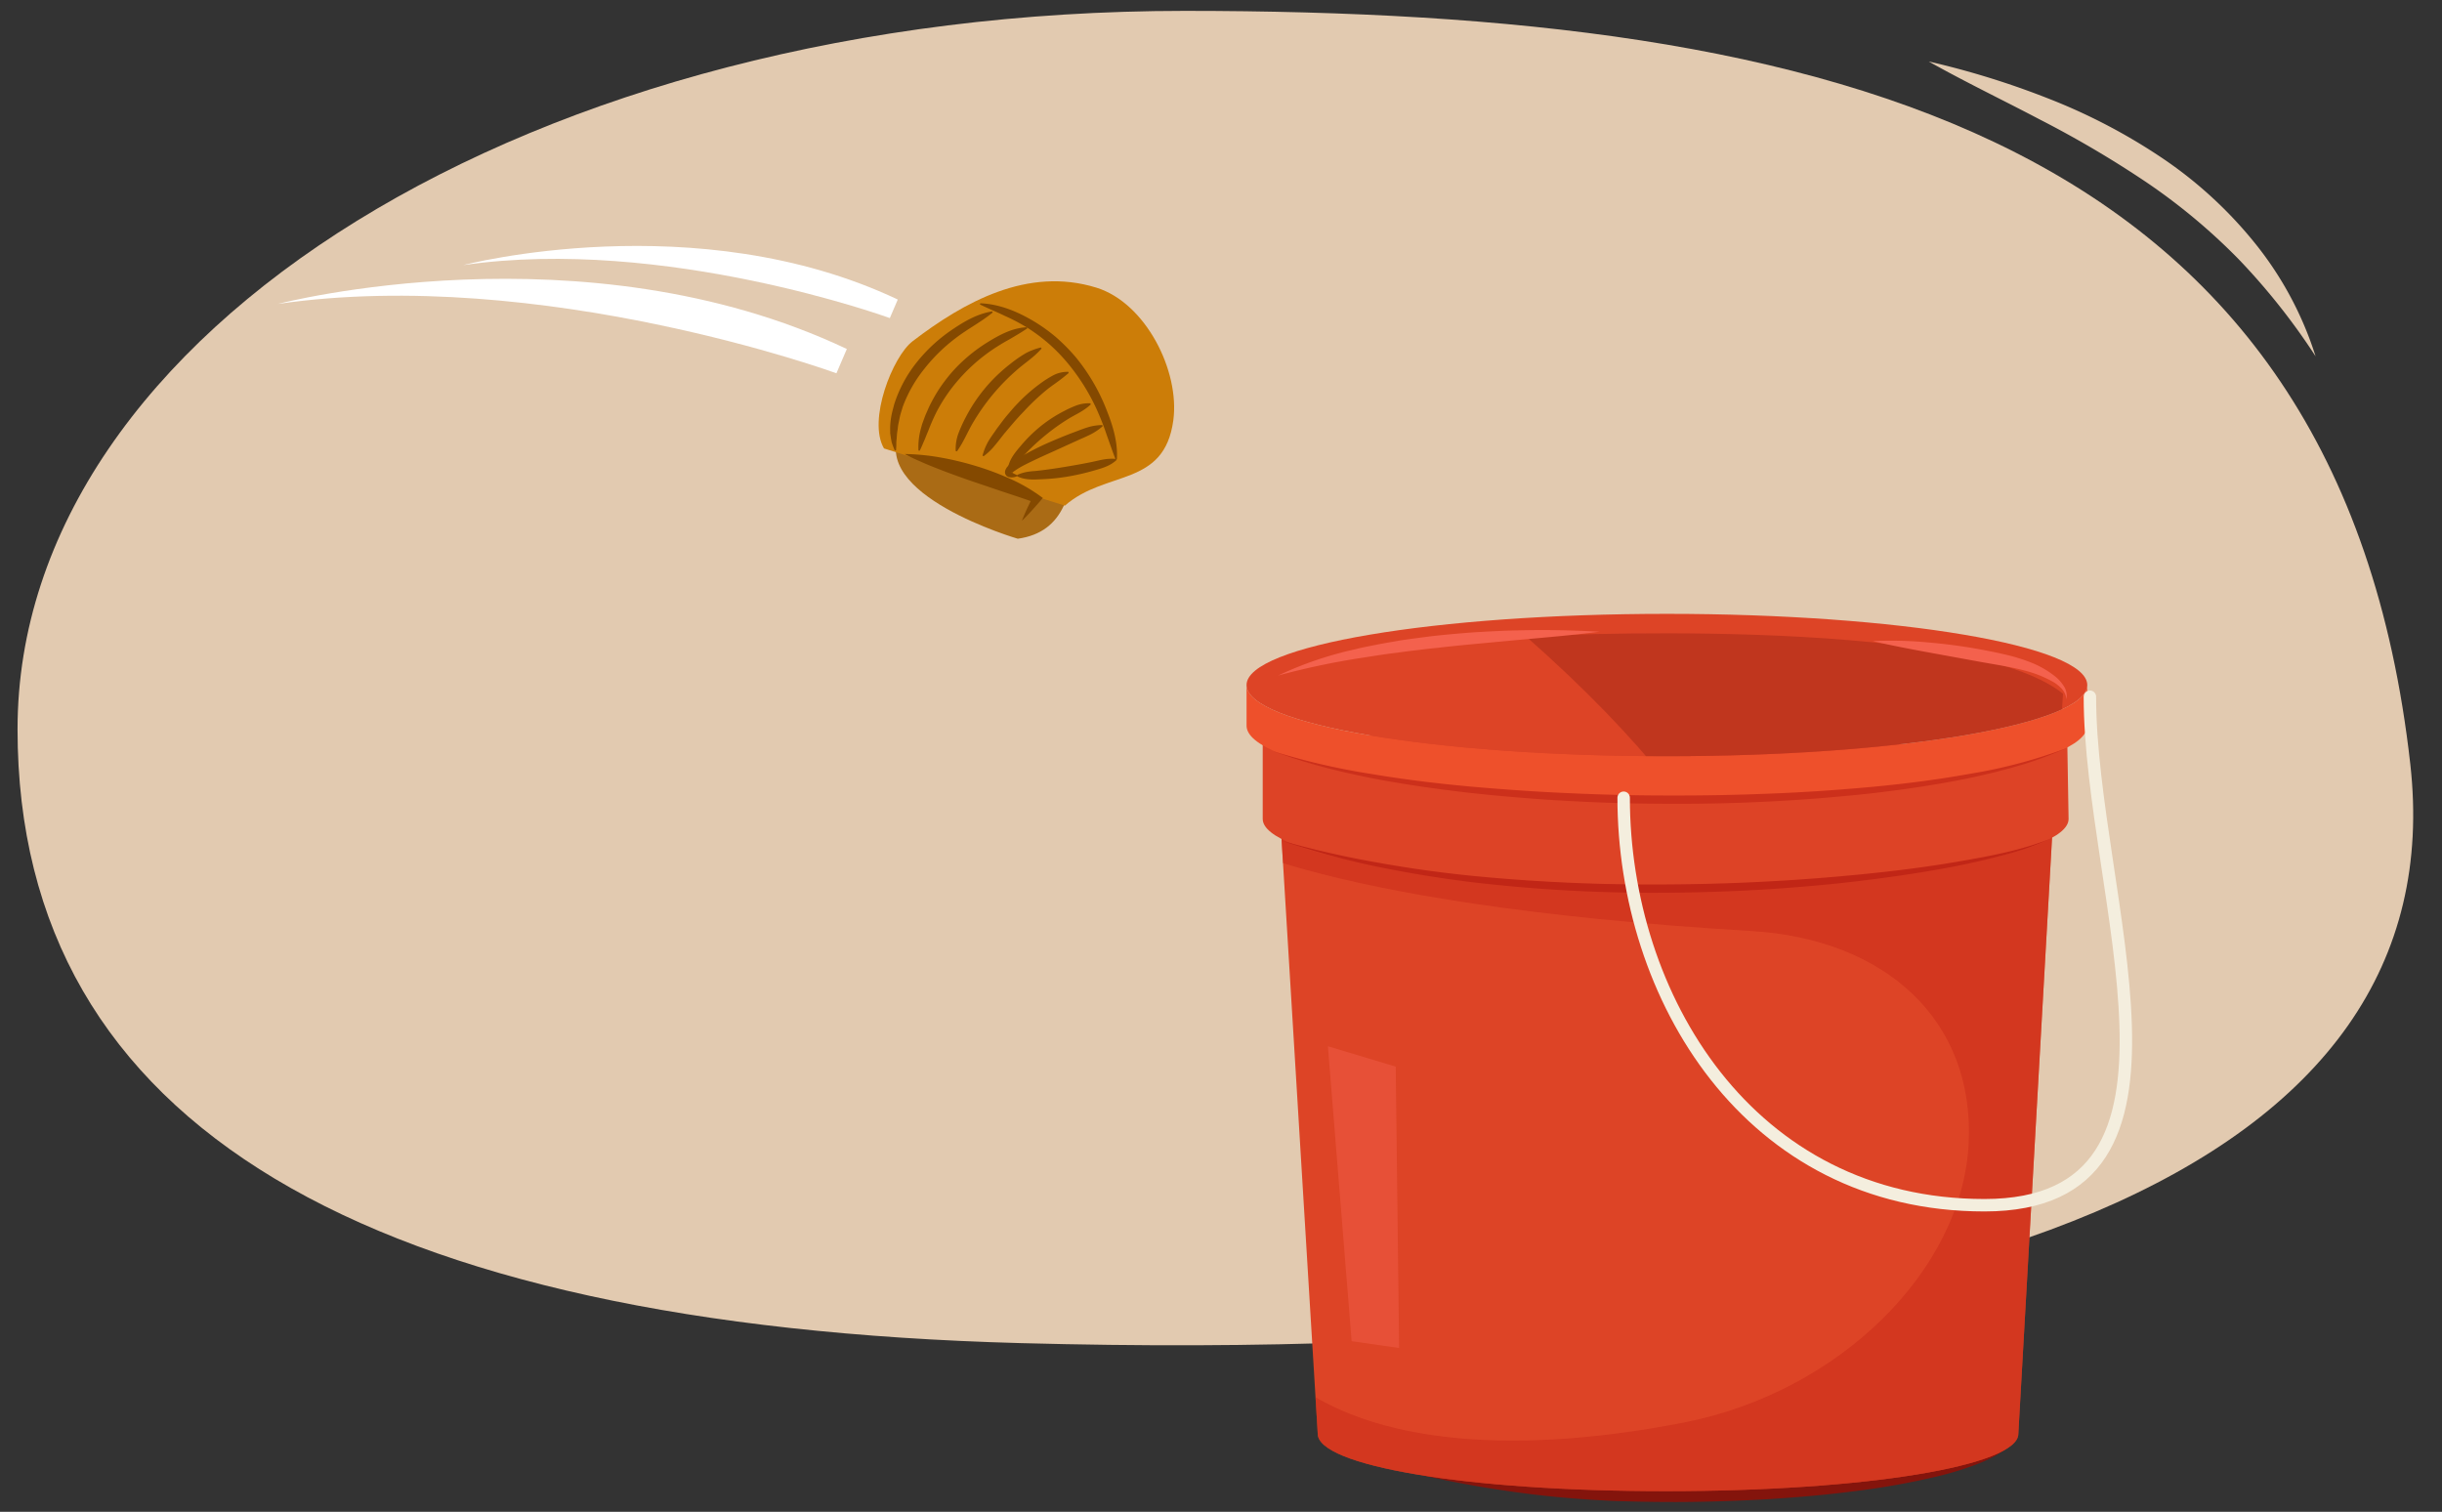 <svg id="b48a84e7-8763-49b8-9cea-bbad97b26b1d" data-name="Layer 1" xmlns="http://www.w3.org/2000/svg" xmlns:xlink="http://www.w3.org/1999/xlink" width="760" height="470.532" viewBox="0 0 760 470.532"><rect x="0" y="0" width="760" height="470.532" fill="#333333" stroke="none"/><defs><clipPath id="f840b8fc-b0f3-4564-9c8f-a30b4139d019"><path d="M750.133,237.806C763.987,361.233,618.72,426.157,317.565,418.027,115.087,412.561,5.459,350.821,5.459,226.966S166.058,3.384,368.67,3.384,728.231,42.68,750.133,237.806Z" style="fill:none"/></clipPath><clipPath id="a0acd064-3fcf-4878-b368-f961f94292c1"><path d="M398.5,255.525,410.11,446.269c0,9.852,45.6,17.838,108.271,17.838s109.766-7.986,109.766-17.838l10.785-190.744Z" style="fill:#dd4426"/></clipPath><clipPath id="bcb09734-7686-4341-b8ba-55353e0fa2e9"><path d="M649.6,213.205c0,12.24-58.57,22.16-130.82,22.16s-130.83-9.92-130.83-22.16,58.58-22.15,130.83-22.15S649.6,200.975,649.6,213.205Z" style="fill:none"/></clipPath></defs><g style="clip-path:url(#f840b8fc-b0f3-4564-9c8f-a30b4139d019)"><polygon points="809.363 471.754 796.103 -100.48 -86.861 -100.48 -86.861 473.878 809.363 471.754" style="fill:#e2cab0"/></g><path d="M600.26,19.138a260.67,260.67,0,0,1,37.459,11.618A182.128,182.128,0,0,1,672.783,49.1,131.22,131.22,0,0,1,702.1,76.078a107.837,107.837,0,0,1,18.554,34.814,204.8,204.8,0,0,0-23.879-30.153,187.072,187.072,0,0,0-29.06-24.208,326.964,326.964,0,0,0-32.941-19.367C623.4,31.167,611.688,25.569,600.26,19.138Z" style="fill:#e2cab0"/><path d="M417.46,452.4a500.143,500.143,0,0,0,52.609,8.841c8.827.952,17.67,1.687,26.522,2.049s17.748.455,26.623.372,17.764-.262,26.633-.709c8.875-.361,17.734-1,26.573-1.808q6.629-.613,13.225-1.489c4.4-.564,8.784-1.239,13.132-2.083a105,105,0,0,0,12.881-3.174,40.481,40.481,0,0,0,6.129-2.482,12.49,12.49,0,0,0,5.068-4.141,12.777,12.777,0,0,1-4.774,4.658,41.241,41.241,0,0,1-6.049,2.988,100.136,100.136,0,0,1-12.841,4.03,236.388,236.388,0,0,1-26.436,4.716c-8.875,1.152-17.793,1.874-26.714,2.453-8.927.494-17.863.809-26.8.858q-6.705.021-13.409-.113l-6.7-.177c-2.234-.074-4.475-.231-6.711-.343-8.946-.538-17.863-1.425-26.716-2.715A334.767,334.767,0,0,1,417.46,452.4Z" style="fill:#84140c"/><path d="M398.5,255.525,410.11,446.269c0,9.852,45.6,17.838,108.271,17.838s109.766-7.986,109.766-17.838l10.785-190.744Z" style="fill:#dd4426"/><g style="clip-path:url(#a0acd064-3fcf-4878-b368-f961f94292c1)"><path d="M374.24,258.124s29.54,23.211,170.913,31.651c41.193,2.459,69.631,27.43,67.521,66.466s-40.091,77.016-88.622,86.511-97.061,8.44-124.492-14.77l1.055,37.981,107.612,13.715,147.7-25.321,4.22-206.783Z" style="fill:#cc301b;opacity:0.64"/></g><polygon points="413.276 325.645 434.376 331.976 435.431 419.542 420.661 417.432 413.276 325.645" style="fill:#f4614d;opacity:0.44"/><path d="M643.407,232.55l-250.422-4.221v26.552c0,11.362,56.142,20.573,125.4,20.573s125.4-9.211,125.4-20.573Z" style="fill:#dd4326"/><path d="M518.777,235.363c-72.251,0-130.822-9.919-130.822-22.155v12.66c0,12.236,58.571,22.155,130.822,22.155S649.6,238.1,649.6,225.868v-12.66C649.6,225.444,591.028,235.363,518.777,235.363Z" style="fill:#ee502b"/><path d="M649.6,213.205c0,12.24-58.57,22.16-130.82,22.16s-130.83-9.92-130.83-22.16,58.58-22.15,130.83-22.15S649.6,200.975,649.6,213.205Z" style="fill:#dd4426"/><path d="M398.857,261.641a290.483,290.483,0,0,0,29.5,6.763q14.88,2.7,29.939,4.2a567.523,567.523,0,0,0,60.383,2.668q30.238-.149,60.386-3.126c10.033-.99,20.049-2.221,29.986-3.928,9.917-1.71,19.919-3.5,29.3-7.283a82.091,82.091,0,0,1-14.284,5.08q-7.338,1.943-14.786,3.447c-9.932,1.967-19.954,3.424-30,4.658s-20.138,2.075-30.238,2.726q-15.158.9-30.348,1.006a479.511,479.511,0,0,1-60.62-3.284q-15.074-1.86-29.96-4.932A253.66,253.66,0,0,1,398.857,261.641Z" style="fill:#c12616"/><path d="M396.4,233.859a213.112,213.112,0,0,0,30.375,7.029c10.251,1.731,20.579,2.983,30.931,3.923,10.356.911,20.728,1.645,31.115,2.078,10.385.469,20.782.721,31.178.7q15.594.051,31.179-.6c10.389-.386,20.76-1.12,31.111-2.053,10.348-.963,20.669-2.263,30.894-4.119a157.193,157.193,0,0,0,30.091-8.015,111.1,111.1,0,0,1-14.668,5.414c-2.493.776-5.032,1.382-7.549,2.082-2.542.585-5.078,1.217-7.631,1.761-10.226,2.118-20.564,3.644-30.931,4.852a550.186,550.186,0,0,1-62.5,3.258,575.2,575.2,0,0,1-62.49-3.393c-10.368-1.185-20.709-2.657-30.955-4.652-5.113-1.045-10.213-2.164-15.249-3.532A145.782,145.782,0,0,1,396.4,233.859Z" style="fill:#cc301b"/><path d="M650.418,216.842c0,61.763,40.605,158.27-32.811,158.27S505.314,310.049,505.314,248.286" style="fill:none;stroke:#f4eede;stroke-linecap:round;stroke-miterlimit:10;stroke-width:3.873px"/><g style="clip-path:url(#bcb09734-7686-4341-b8ba-55353e0fa2e9)"><path d="M417.46,452.4c120.393-54.31,202.789-126.165,57.468-254.311,0,0,136.073-7.266,167.119,17.834l-13.9,230.35S477.57,472.873,417.46,452.4Z" style="fill:#a02717;opacity:0.47"/></g><path d="M397.771,210.252a112.3,112.3,0,0,1,24.106-8.2c2.061-.54,4.152-.915,6.236-1.339s4.179-.777,6.273-1.138c2.093-.379,4.2-.659,6.3-.933s4.209-.575,6.318-.8q6.333-.666,12.677-1.1c4.234-.23,8.464-.479,12.7-.547q12.707-.309,25.4.419c-8.415,1.095-16.837,1.789-25.232,2.551l-12.581,1.174c-4.188.4-8.376.791-12.548,1.292-2.093.192-4.177.452-6.262.7l-3.128.375-3.119.427c-4.172.492-8.308,1.189-12.458,1.824A234.708,234.708,0,0,0,397.771,210.252Z" style="fill:#f4614d"/><path d="M643.114,217.626a5.6,5.6,0,0,0-1.685-3.491,12.081,12.081,0,0,0-3.135-2.274,35.648,35.648,0,0,0-7.341-2.931c-5.083-1.431-10.494-2.148-15.855-3.156l-16.088-2.937c-5.369-1-10.743-2.015-16.124-3.3a121.185,121.185,0,0,1,16.518.35c5.484.458,10.95,1.153,16.364,2.134,2.71.5,5.4,1.017,8.1,1.651a56.414,56.414,0,0,1,8.049,2.455,29.5,29.5,0,0,1,7.411,4.183,12.407,12.407,0,0,1,2.94,3.19A5.539,5.539,0,0,1,643.114,217.626Z" style="fill:#f4614d"/><path d="M334.742,138.353c-.877,14.235-3.146,27.257-17.987,29.319,0,0-47.207-13.763-36.335-33.913S334.742,138.353,334.742,138.353Z" style="fill:#aa6b15"/><path d="M275.117,139.57c-5.147-8.762,2.7-28.625,8.892-33.358,15.937-12.181,35.82-23.323,57.235-16.676,15.323,4.755,25.984,25.937,23.917,41.28-2.818,20.912-21,15.4-33.743,26.556Z" style="fill:#cc7d08"/><path d="M281.551,141.307a68.952,68.952,0,0,1,10.98,1.056,93.815,93.815,0,0,1,10.669,2.521,86.983,86.983,0,0,1,10.327,3.765,53.041,53.041,0,0,1,9.756,5.418l1.263.916-.827.978c-.893,1.055-1.835,2.078-2.755,3.115-.954,1.014-1.9,2.032-2.925,3,.5-1.317,1.074-2.585,1.643-3.856.6-1.249,1.183-2.512,1.812-3.743l.435,1.893c-3.238-1.181-6.7-2.3-10.067-3.42l-10.159-3.44c-3.38-1.19-6.766-2.4-10.127-3.739-1.686-.656-3.369-1.332-5.034-2.095C284.864,142.961,283.2,142.2,281.551,141.307Z" style="fill:#844900"/><path d="M332.584,116.1c-1.245,1.057-2.431,1.994-3.663,2.886s-2.481,1.748-3.646,2.74a70.149,70.149,0,0,0-6.655,6.349c-2.158,2.2-4.129,4.59-6.137,6.956-.965,1.218-1.891,2.464-2.909,3.65A18.141,18.141,0,0,1,306.107,142l-.318-.207a18.077,18.077,0,0,1,1.828-4.487c.817-1.368,1.776-2.638,2.668-3.957.969-1.264,1.887-2.572,2.911-3.8,1.044-1.211,2.046-2.457,3.161-3.613a52.213,52.213,0,0,1,7.2-6.417,33.12,33.12,0,0,1,4.1-2.635,9.506,9.506,0,0,1,4.835-1.151Z" style="fill:#844900"/><path d="M313.7,145.618c.56-3,2.506-5.107,4.31-7.251a45.05,45.05,0,0,1,6.086-5.886,42.857,42.857,0,0,1,7.136-4.585,32.493,32.493,0,0,1,3.86-1.739,11.591,11.591,0,0,1,4.25-.643l.129.357a12.177,12.177,0,0,1-1.668,1.354,20.107,20.107,0,0,1-1.722,1.111c-1.162.684-2.361,1.275-3.5,1.98a62.9,62.9,0,0,0-6.543,4.6,71,71,0,0,0-5.975,5.347c-1.931,1.891-3.433,4.084-6.053,5.571Z" style="fill:#844900"/><path d="M297.442,140.4a13.887,13.887,0,0,1,.821-5.462,43.8,43.8,0,0,1,2.25-4.978,49.978,49.978,0,0,1,6.031-9.11,50.77,50.77,0,0,1,7.867-7.574,39.259,39.259,0,0,1,4.461-3.129,14.821,14.821,0,0,1,2.468-1.175,17.353,17.353,0,0,1,2.634-.823l.185.331c-2.453,2.827-5.393,4.589-7.985,6.932a65.873,65.873,0,0,0-13.211,15.9c-1.8,3-3,6.171-5.152,9.179Z" style="fill:#844900"/><path d="M319.705,102.211c-1.892,1.275-3.777,2.369-5.658,3.468a64.833,64.833,0,0,0-5.546,3.405,55.239,55.239,0,0,0-9.693,8.554,51.12,51.12,0,0,0-7.349,10.6q-1.445,2.9-2.6,5.948c-.445,1-.8,2.025-1.255,3.036s-.836,2.051-1.391,3.07l-.372-.072a21.819,21.819,0,0,1,.747-6.785c.15-.549.3-1.1.473-1.644l.591-1.606c.376-1.079.881-2.107,1.322-3.162a48.311,48.311,0,0,1,3.336-6,51.761,51.761,0,0,1,4.181-5.456,50.316,50.316,0,0,1,10.469-8.807c3.847-2.381,7.933-4.707,12.644-4.908Z" style="fill:#844900"/><path d="M308.955,97.257c-3.769,3.079-7.847,5.135-11.518,7.971a53.079,53.079,0,0,0-9.8,9.611,42.034,42.034,0,0,0-6.7,11.819c-.308,1.084-.687,2.159-.928,3.26-.179,1.11-.517,2.206-.589,3.329l-.247,1.684-.123,1.7-.091.865-.009.865c0,.58-.038,1.175-.09,1.787l-.369.087c-.248-.552-.481-1.122-.681-1.7-.1-.292-.216-.584-.3-.882l-.173-.9-.287-1.836-.018-1.85a22.353,22.353,0,0,1,.395-3.677c.218-1.213.577-2.391.874-3.586a40.845,40.845,0,0,1,6.881-12.883,49.507,49.507,0,0,1,10.587-9.939c3.965-2.726,8.169-5.294,13.024-6.066Z" style="fill:#844900"/><path d="M316.509,148.219a4.1,4.1,0,0,1-2.6.27,1.628,1.628,0,0,1-.928-.724,1.7,1.7,0,0,1-.1-1.408,3.778,3.778,0,0,1,.878-1.354,11.354,11.354,0,0,1,1.928-1.561c.654-.447,1.314-.859,1.977-1.255A86.365,86.365,0,0,1,325.8,138c2.778-1.22,5.569-2.389,8.4-3.443,1.418-.524,2.815-1.1,4.266-1.539a16,16,0,0,1,4.579-.725l.136.354a17.487,17.487,0,0,1-3.823,2.592c-1.342.685-2.734,1.245-4.1,1.876l-8.18,3.722c-2.73,1.211-5.44,2.471-8.062,3.795a26.176,26.176,0,0,0-3.6,2.175c-.238.167-.469.389-.52.4-.041.039,0-.191-.13-.323s-.14-.058-.09,0a8.229,8.229,0,0,0,1.832.962Z" style="fill:#844900"/><path d="M347.214,143.038c-1.043-2.693-1.95-5.347-2.894-7.986a82.779,82.779,0,0,0-3.076-7.792,64,64,0,0,0-8.83-14.082,55.155,55.155,0,0,0-5.746-5.974,56.226,56.226,0,0,0-6.617-5,59.4,59.4,0,0,0-7.35-3.9c-2.511-1.226-5.11-2.25-7.715-3.545l.089-.368c5.848.22,11.408,2.5,16.423,5.456a52.309,52.309,0,0,1,7.146,5.092,58,58,0,0,1,6.164,6.249,60.262,60.262,0,0,1,8.992,14.942c2.2,5.342,4.174,10.955,3.79,16.865Z" style="fill:#844900"/><path d="M316.517,147.84a13.05,13.05,0,0,1,3.883-1.079c.641-.094,1.284-.13,1.925-.181l1.922-.217q3.838-.477,7.651-1.131c2.543-.428,5.09-.869,7.625-1.391,1.269-.253,2.518-.586,3.8-.811a15.237,15.237,0,0,1,4.016-.193l.127.357c-2.129,1.969-4.742,2.607-7.284,3.337a71.435,71.435,0,0,1-7.766,1.775,63.348,63.348,0,0,1-7.936.843c-2.647.118-5.355.358-7.97-.93Z" style="fill:#844900"/><path d="M279.406,93.23,276.932,99s-70.085-25.56-132.75-16.49C144.182,82.512,216.741,63.547,279.406,93.23Z" style="fill:#fff"/><path d="M263.553,108.62l-3.239,7.557S168.562,82.714,86.525,94.588C86.525,94.588,181.516,69.761,263.553,108.62Z" style="fill:#fff"/></svg>